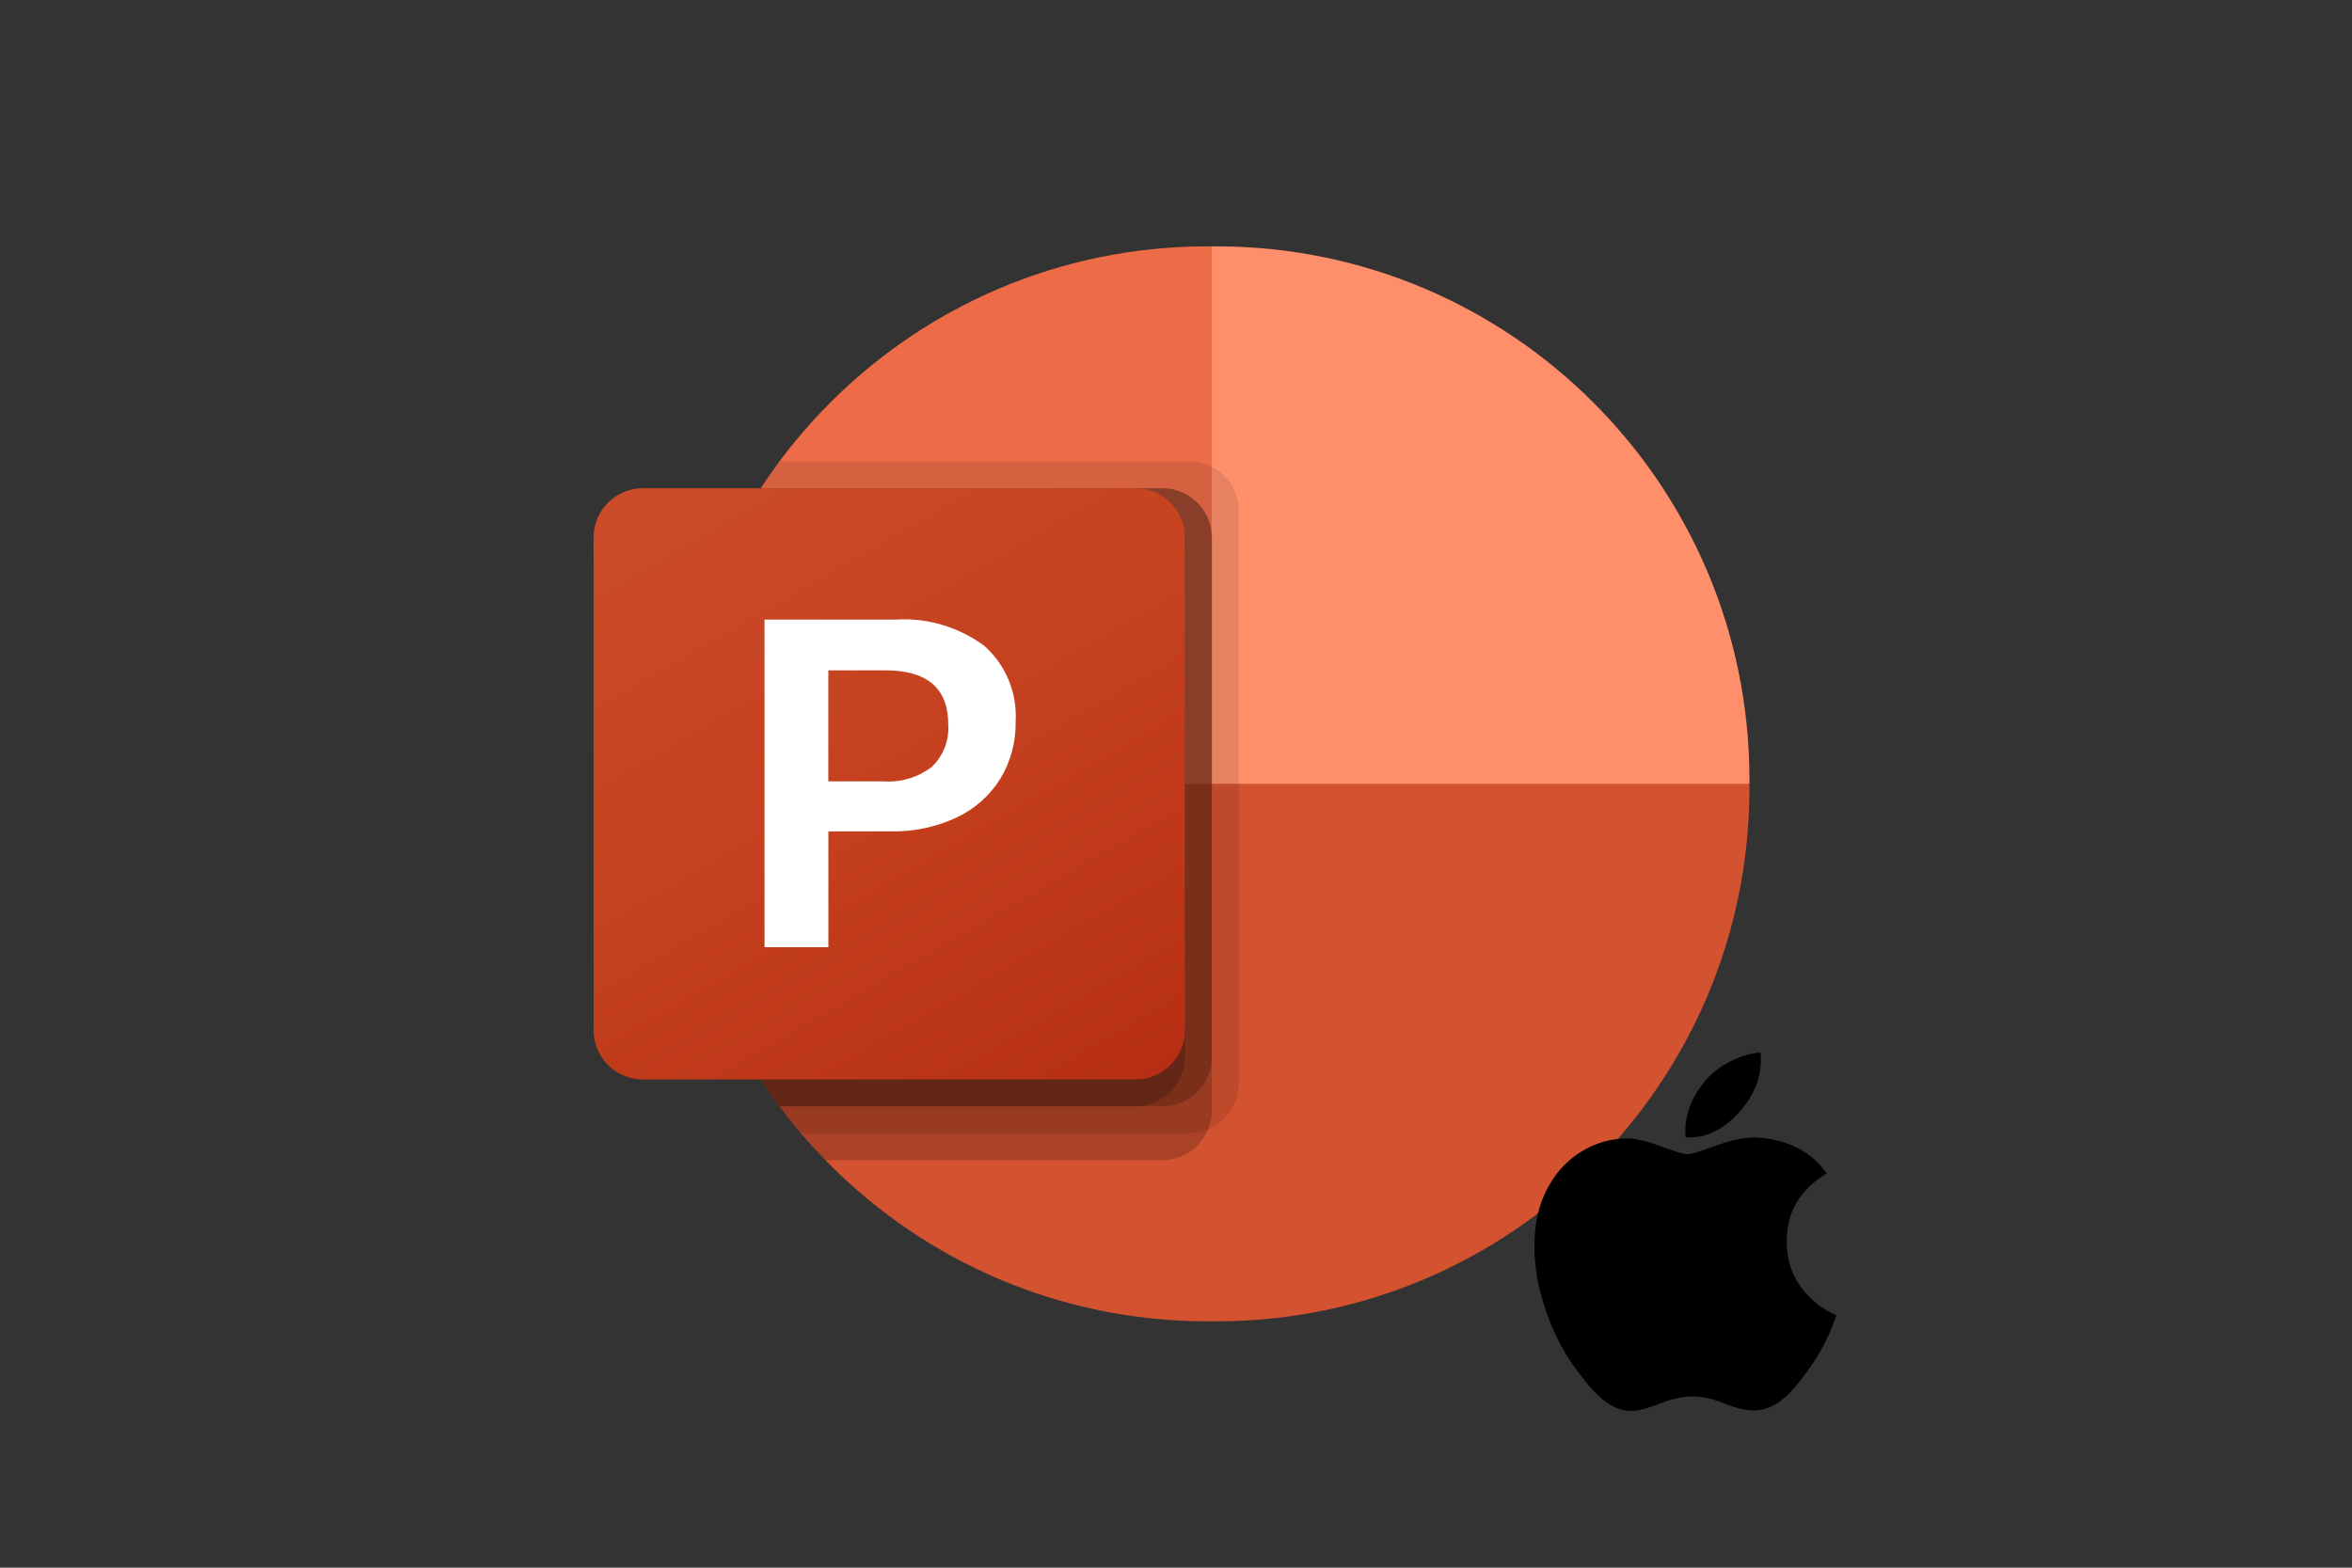 <svg width="210" height="140" viewBox="0 0 210 140" fill="none" xmlns="http://www.w3.org/2000/svg">
  <rect x="0" y="0" width="210" height="140" fill="#333333" stroke="none"/>
  <path d="M115.4 74.8L108.2 22H107.663C81.482 22.076 60.277 43.281 60.2 69.462V70L115.4 74.8Z" fill="#ED6C47"/>
  <path d="M108.738 22H108.2V70L132.2 79.6L156.2 70V69.462C156.124 43.281 134.919 22.076 108.738 22Z" fill="#FF8F6B"/>
  <path d="M156.2 70V70.528C156.125 96.715 134.915 117.925 108.728 118H107.672C81.485 117.925 60.275 96.715 60.2 70.528V70H156.2Z" fill="#D35230"/>
  <path opacity="0.1" d="M110.6 45.592V96.808C110.588 98.588 109.509 100.186 107.864 100.864C107.34 101.086 106.777 101.2 106.208 101.2H71.528C70.856 100.432 70.208 99.616 69.608 98.8C63.493 90.643 60.192 80.722 60.2 70.528V69.472C60.186 60.277 62.873 51.281 67.928 43.6C68.456 42.784 69.008 41.968 69.608 41.2H106.208C108.626 41.218 110.581 43.174 110.6 45.592Z" fill="black"/>
  <path opacity="0.2" d="M108.2 47.992V99.208C108.2 99.777 108.085 100.34 107.864 100.864C107.186 102.51 105.587 103.588 103.808 103.6H73.712C72.952 102.829 72.224 102.029 71.528 101.2C70.856 100.432 70.208 99.616 69.608 98.8C63.493 90.643 60.192 80.722 60.2 70.528V69.472C60.186 60.277 62.873 51.281 67.928 43.6H103.808C106.226 43.618 108.182 45.574 108.2 47.992Z" fill="black"/>
  <path opacity="0.2" d="M108.2 47.992V94.408C108.181 96.826 106.226 98.782 103.808 98.8H69.608C63.493 90.643 60.192 80.722 60.2 70.528V69.472C60.186 60.277 62.873 51.281 67.928 43.6H103.808C106.226 43.618 108.181 45.574 108.2 47.992Z" fill="black"/>
  <path opacity="0.2" d="M105.8 47.992V94.408C105.781 96.826 103.826 98.782 101.408 98.8H69.608C63.493 90.643 60.192 80.722 60.2 70.528V69.472C60.186 60.277 62.873 51.281 67.928 43.6H101.408C103.826 43.618 105.781 45.574 105.8 47.992Z" fill="black"/>
  <path d="M57.399 43.6H101.401C103.83 43.6 105.8 45.57 105.8 47.999V92.001C105.8 94.43 103.83 96.4 101.401 96.4H57.399C54.97 96.4 53 94.43 53 92.001V47.999C53 45.57 54.97 43.6 57.399 43.6Z" fill="url(#paint0_linear)"/>
  <path d="M79.88 55.334C82.745 55.14 85.584 55.972 87.891 57.681C88.841 58.529 89.586 59.581 90.069 60.759C90.552 61.937 90.761 63.209 90.68 64.48C90.712 66.27 90.235 68.031 89.305 69.561C88.364 71.064 87.007 72.263 85.4 73.012C83.562 73.867 81.553 74.289 79.527 74.246H73.962V84.59H68.262V55.334H79.88ZM73.957 69.777H78.863C80.418 69.891 81.961 69.431 83.199 68.483C83.705 67.998 84.099 67.407 84.352 66.754C84.606 66.1 84.713 65.398 84.666 64.698C84.666 61.474 82.792 59.862 79.045 59.862H73.957V69.777H73.957Z" fill="white"/>
  <path d="M163.394 118.938C162.91 120.056 162.337 121.085 161.673 122.031C160.768 123.321 160.027 124.214 159.456 124.709C158.571 125.523 157.623 125.94 156.608 125.964C155.879 125.964 154.999 125.756 153.976 125.336C152.949 124.917 152.006 124.709 151.143 124.709C150.238 124.709 149.268 124.917 148.23 125.336C147.19 125.756 146.353 125.976 145.713 125.997C144.739 126.039 143.768 125.61 142.8 124.709C142.181 124.17 141.408 123.246 140.481 121.936C139.487 120.538 138.67 118.916 138.029 117.067C137.344 115.07 137 113.136 137 111.264C137 109.12 137.463 107.27 138.392 105.72C139.121 104.475 140.092 103.493 141.307 102.772C142.522 102.051 143.834 101.684 145.248 101.66C146.021 101.66 147.035 101.899 148.296 102.37C149.553 102.841 150.36 103.08 150.713 103.08C150.978 103.08 151.875 102.801 153.394 102.243C154.832 101.726 156.045 101.512 157.038 101.596C159.731 101.813 161.754 102.875 163.099 104.787C160.691 106.246 159.5 108.289 159.524 110.911C159.545 112.952 160.286 114.651 161.742 116.001C162.402 116.627 163.139 117.111 163.959 117.454C163.781 117.97 163.593 118.464 163.394 118.938ZM157.218 94.64C157.218 96.24 156.633 97.735 155.468 99.118C154.061 100.762 152.36 101.712 150.515 101.562C150.491 101.37 150.478 101.168 150.478 100.956C150.478 99.419 151.147 97.775 152.334 96.431C152.927 95.75 153.682 95.184 154.596 94.733C155.509 94.288 156.372 94.042 157.184 94C157.208 94.214 157.218 94.428 157.218 94.64V94.64Z" fill="black"/>
  <defs>
    <linearGradient id="paint0_linear" x1="62.172" y1="40.163" x2="96.628" y2="99.838" gradientUnits="userSpaceOnUse">
      <stop stop-color="#CA4C28"/>
      <stop offset="0.5" stop-color="#C5401E"/>
      <stop offset="1" stop-color="#B62F14"/>
    </linearGradient>
  </defs>
</svg>
